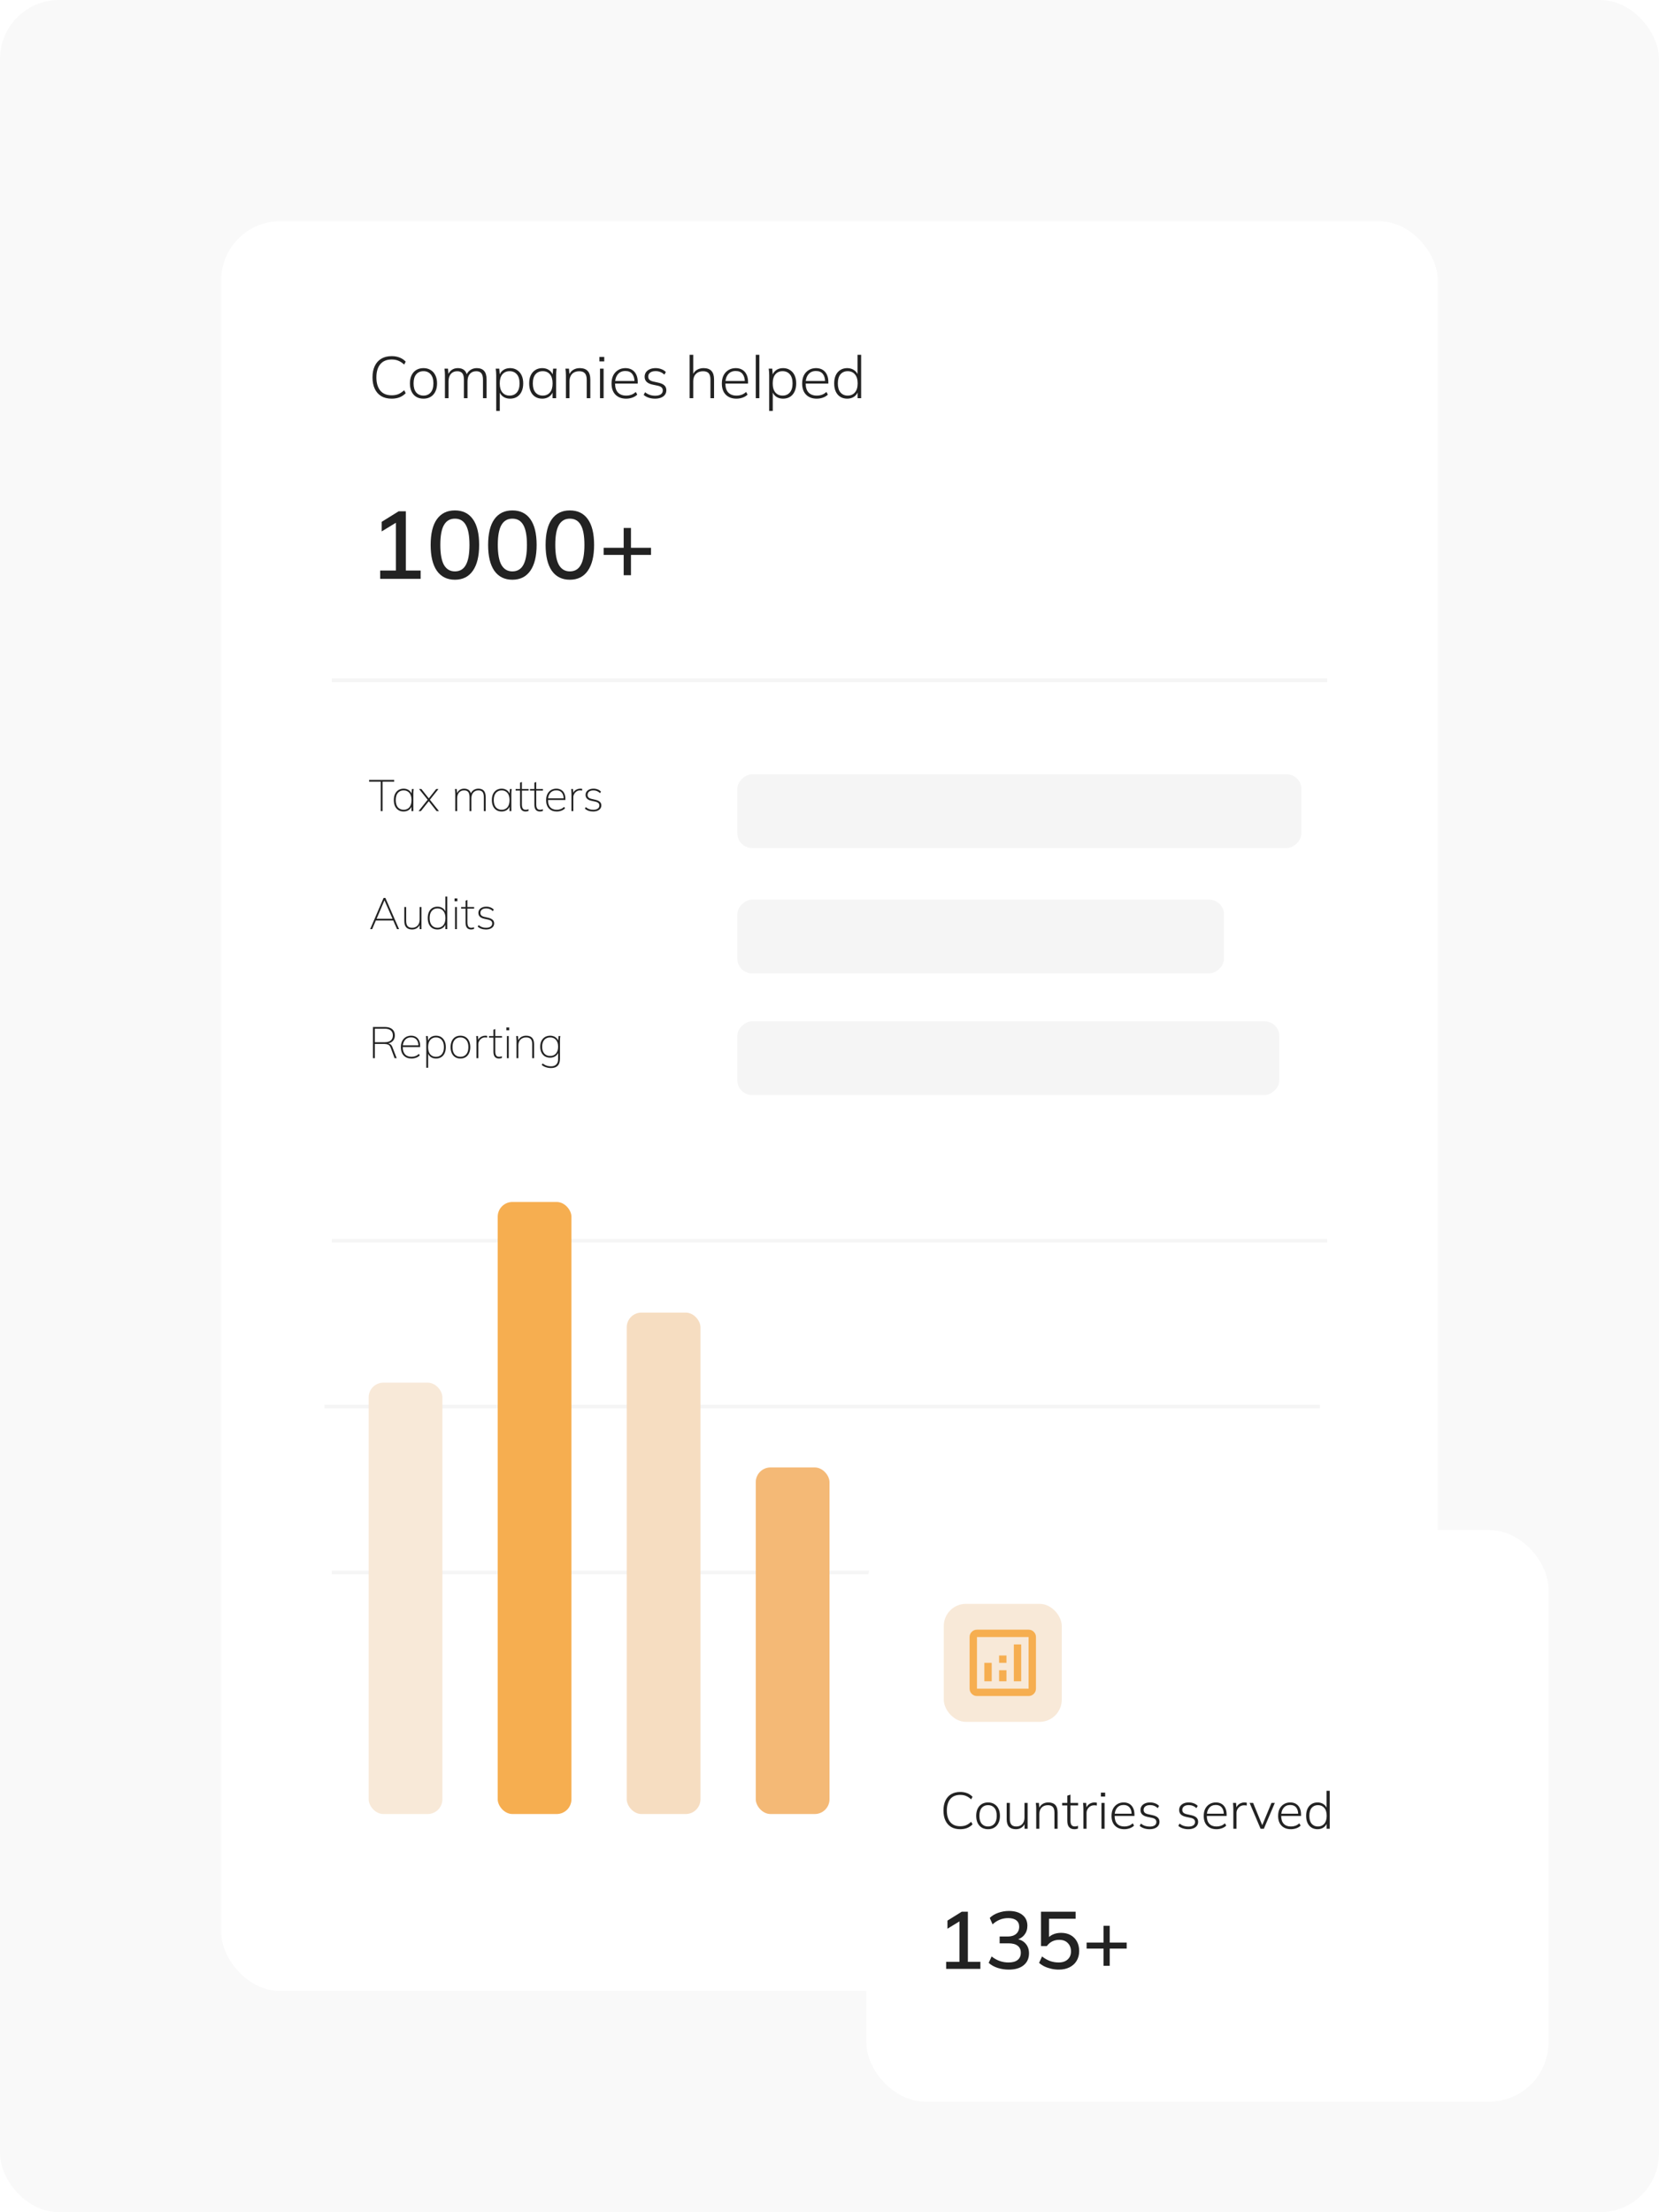 <?xml version="1.0" encoding="UTF-8"?>
<svg xmlns="http://www.w3.org/2000/svg" width="450" height="600" viewBox="0 0 450 600" fill="none">
  <rect width="450" height="600" rx="16" fill="#F9F9F9"></rect>
  <g filter="url(#filter0_d_4631_42)">
    <rect x="60" y="60" width="330" height="480" rx="16" fill="white"></rect>
  </g>
  <line x1="90" y1="184.5" x2="360" y2="184.5" stroke="#F5F5F5"></line>
  <line x1="88" y1="381.5" x2="358" y2="381.5" stroke="#F5F5F5"></line>
  <line x1="90" y1="336.5" x2="360" y2="336.5" stroke="#F5F5F5"></line>
  <line x1="90" y1="426.5" x2="360" y2="426.5" stroke="#F5F5F5"></line>
  <rect x="100" y="375" width="20" height="117" rx="4" fill="#F8E9D8"></rect>
  <rect x="135" y="326" width="20" height="166" rx="4" fill="#F6AE50"></rect>
  <rect x="170" y="356" width="20" height="136" rx="4" fill="#F6DDC1"></rect>
  <rect x="205" y="398" width="20" height="94" rx="4" fill="#F4B976"></rect>
  <rect x="353" y="210" width="20" height="153" rx="4" transform="rotate(90 353 210)" fill="#F5F5F5"></rect>
  <rect x="332" y="244" width="20" height="132" rx="4" transform="rotate(90 332 244)" fill="#F5F5F5"></rect>
  <rect x="347" y="277" width="20" height="147" rx="4" transform="rotate(90 347 277)" fill="#F5F5F5"></rect>
  <path d="M101.164 287V278.54H104.404C105.26 278.54 105.924 278.74 106.396 279.14C106.868 279.54 107.104 280.104 107.104 280.832C107.104 281.304 106.996 281.708 106.78 282.044C106.564 282.372 106.268 282.624 105.892 282.8C105.524 282.968 105.1 283.052 104.62 283.052L104.872 282.956H104.968C105.288 282.956 105.572 283.032 105.82 283.184C106.076 283.328 106.28 283.592 106.432 283.976L107.596 287H107.032L105.976 284.168C105.816 283.728 105.58 283.448 105.268 283.328C104.964 283.2 104.568 283.136 104.08 283.136H101.668V287H101.164ZM101.668 282.668H104.356C105.076 282.668 105.624 282.512 106 282.2C106.376 281.88 106.564 281.424 106.564 280.832C106.564 280.24 106.376 279.788 106 279.476C105.624 279.164 105.076 279.008 104.356 279.008H101.668V282.668ZM111.614 287.096C110.734 287.096 110.034 286.828 109.514 286.292C108.994 285.748 108.734 284.992 108.734 284.024C108.734 283.384 108.85 282.832 109.082 282.368C109.314 281.904 109.638 281.544 110.054 281.288C110.478 281.032 110.962 280.904 111.506 280.904C112.026 280.904 112.466 281.016 112.826 281.24C113.194 281.456 113.474 281.772 113.666 282.188C113.866 282.596 113.966 283.084 113.966 283.652V283.976H109.058V283.52H113.702L113.498 283.676C113.498 282.956 113.33 282.392 112.994 281.984C112.658 281.568 112.158 281.36 111.494 281.36C110.79 281.36 110.238 281.6 109.838 282.08C109.446 282.56 109.25 283.188 109.25 283.964V284.024C109.25 284.872 109.458 285.52 109.874 285.968C110.29 286.408 110.87 286.628 111.614 286.628C111.99 286.628 112.342 286.568 112.67 286.448C112.998 286.328 113.314 286.124 113.618 285.836L113.87 286.232C113.622 286.504 113.294 286.716 112.886 286.868C112.478 287.02 112.054 287.096 111.614 287.096ZM115.634 289.592V282.296C115.634 282.088 115.622 281.876 115.598 281.66C115.582 281.444 115.562 281.224 115.538 281H116.03L116.15 282.572H116.006C116.142 282.052 116.406 281.644 116.798 281.348C117.198 281.052 117.686 280.904 118.262 280.904C118.806 280.904 119.274 281.028 119.666 281.276C120.066 281.524 120.374 281.88 120.59 282.344C120.814 282.8 120.926 283.352 120.926 284C120.926 284.64 120.818 285.192 120.602 285.656C120.386 286.12 120.078 286.476 119.678 286.724C119.278 286.972 118.806 287.096 118.262 287.096C117.686 287.096 117.198 286.948 116.798 286.652C116.406 286.356 116.142 285.948 116.006 285.428H116.138V289.592H115.634ZM118.262 286.628C118.918 286.628 119.438 286.404 119.822 285.956C120.214 285.5 120.41 284.848 120.41 284C120.41 283.152 120.214 282.504 119.822 282.056C119.438 281.6 118.918 281.372 118.262 281.372C117.606 281.372 117.086 281.6 116.702 282.056C116.318 282.504 116.126 283.152 116.126 284C116.126 284.848 116.318 285.5 116.702 285.956C117.086 286.404 117.606 286.628 118.262 286.628ZM124.886 287.096C124.342 287.096 123.87 286.972 123.47 286.724C123.07 286.476 122.762 286.12 122.546 285.656C122.33 285.192 122.222 284.64 122.222 284C122.222 283.36 122.33 282.808 122.546 282.344C122.762 281.88 123.07 281.524 123.47 281.276C123.87 281.028 124.342 280.904 124.886 280.904C125.43 280.904 125.902 281.028 126.302 281.276C126.702 281.524 127.01 281.88 127.226 282.344C127.45 282.808 127.562 283.36 127.562 284C127.562 284.64 127.45 285.192 127.226 285.656C127.01 286.12 126.702 286.476 126.302 286.724C125.902 286.972 125.43 287.096 124.886 287.096ZM124.886 286.628C125.542 286.628 126.066 286.404 126.458 285.956C126.85 285.5 127.046 284.848 127.046 284C127.046 283.152 126.85 282.504 126.458 282.056C126.066 281.6 125.542 281.372 124.886 281.372C124.23 281.372 123.706 281.6 123.314 282.056C122.93 282.504 122.738 283.152 122.738 284C122.738 284.848 122.93 285.5 123.314 285.956C123.706 286.404 124.23 286.628 124.886 286.628ZM129.239 287V282.368C129.239 282.144 129.231 281.916 129.215 281.684C129.207 281.452 129.191 281.224 129.167 281H129.659L129.731 282.308L129.623 282.32C129.703 282 129.847 281.736 130.055 281.528C130.271 281.32 130.515 281.164 130.787 281.06C131.067 280.956 131.343 280.904 131.615 280.904C131.711 280.904 131.803 280.908 131.891 280.916C131.987 280.924 132.075 280.94 132.155 280.964L132.131 281.432C132.051 281.408 131.963 281.392 131.867 281.384C131.779 281.376 131.683 281.372 131.579 281.372C131.211 281.372 130.887 281.468 130.607 281.66C130.335 281.844 130.123 282.076 129.971 282.356C129.819 282.628 129.743 282.896 129.743 283.16V287H129.239ZM135.351 287.096C134.863 287.096 134.487 286.944 134.223 286.64C133.967 286.328 133.839 285.856 133.839 285.224V281.432H132.639V281H133.839V279.284L134.343 279.092V281H136.167V281.432H134.343V285.116C134.343 285.644 134.423 286.028 134.583 286.268C134.751 286.508 135.019 286.628 135.387 286.628C135.547 286.628 135.691 286.612 135.819 286.58C135.947 286.548 136.055 286.512 136.143 286.472V286.952C136.055 286.992 135.935 287.024 135.783 287.048C135.639 287.08 135.495 287.096 135.351 287.096ZM137.49 287V281H137.994V287H137.49ZM137.358 279.428V278.672H138.126V279.428H137.358ZM140.103 287V282.296C140.103 282.088 140.091 281.876 140.067 281.66C140.051 281.444 140.031 281.224 140.007 281H140.499L140.607 282.44H140.463C140.631 281.936 140.911 281.556 141.303 281.3C141.703 281.036 142.171 280.904 142.707 280.904C143.419 280.904 143.955 281.088 144.315 281.456C144.683 281.824 144.867 282.4 144.867 283.184V287H144.363V283.232C144.363 282.584 144.231 282.112 143.967 281.816C143.703 281.52 143.287 281.372 142.719 281.372C142.071 281.372 141.555 281.568 141.171 281.96C140.795 282.352 140.607 282.88 140.607 283.544V287H140.103ZM149.467 289.676C148.979 289.676 148.519 289.604 148.087 289.46C147.663 289.324 147.279 289.116 146.935 288.836L147.175 288.428C147.439 288.62 147.687 288.772 147.919 288.884C148.151 288.996 148.391 289.076 148.639 289.124C148.895 289.18 149.175 289.208 149.479 289.208C150.103 289.208 150.575 289.036 150.895 288.692C151.223 288.356 151.387 287.872 151.387 287.24V285.188H151.519C151.391 285.716 151.119 286.128 150.703 286.424C150.295 286.72 149.807 286.868 149.239 286.868C148.687 286.868 148.207 286.748 147.799 286.508C147.399 286.26 147.087 285.912 146.863 285.464C146.647 285.016 146.539 284.488 146.539 283.88C146.539 283.272 146.647 282.748 146.863 282.308C147.087 281.86 147.399 281.516 147.799 281.276C148.207 281.028 148.687 280.904 149.239 280.904C149.807 280.904 150.295 281.052 150.703 281.348C151.119 281.644 151.391 282.06 151.519 282.596L151.387 282.44L151.495 281H151.987C151.963 281.224 151.939 281.444 151.915 281.66C151.899 281.876 151.891 282.088 151.891 282.296V287.156C151.891 287.988 151.687 288.616 151.279 289.04C150.871 289.464 150.267 289.676 149.467 289.676ZM149.227 286.4C149.891 286.4 150.415 286.18 150.799 285.74C151.191 285.292 151.387 284.672 151.387 283.88C151.387 283.088 151.191 282.472 150.799 282.032C150.415 281.592 149.891 281.372 149.227 281.372C148.563 281.372 148.035 281.592 147.643 282.032C147.251 282.472 147.055 283.088 147.055 283.88C147.055 284.672 147.251 285.292 147.643 285.74C148.035 286.18 148.563 286.4 149.227 286.4Z" fill="#222222"></path>
  <path d="M100.408 252L104.044 243.54H104.536L108.244 252H107.692L106.624 249.552L106.9 249.66H101.656L101.992 249.552L100.948 252H100.408ZM104.272 244.212L102.124 249.264L101.86 249.192H106.696L106.504 249.264L104.296 244.212H104.272ZM111.792 252.096C111.096 252.096 110.568 251.908 110.208 251.532C109.848 251.156 109.668 250.58 109.668 249.804V246H110.172V249.756C110.172 250.404 110.304 250.88 110.568 251.184C110.832 251.48 111.24 251.628 111.792 251.628C112.408 251.628 112.9 251.432 113.268 251.04C113.636 250.64 113.82 250.112 113.82 249.456V246H114.324V252H113.832V250.536H113.976C113.816 251.032 113.54 251.416 113.148 251.688C112.764 251.96 112.312 252.096 111.792 252.096ZM118.663 252.096C118.127 252.096 117.659 251.972 117.259 251.724C116.867 251.476 116.563 251.12 116.347 250.656C116.131 250.192 116.023 249.64 116.023 249C116.023 248.352 116.131 247.8 116.347 247.344C116.563 246.88 116.867 246.524 117.259 246.276C117.659 246.028 118.127 245.904 118.663 245.904C119.231 245.904 119.719 246.052 120.127 246.348C120.535 246.644 120.807 247.052 120.943 247.572H120.811V243.168H121.315V252H120.811V250.428H120.943C120.807 250.948 120.535 251.356 120.127 251.652C119.719 251.948 119.231 252.096 118.663 252.096ZM118.675 251.628C119.323 251.628 119.843 251.404 120.235 250.956C120.627 250.5 120.823 249.848 120.823 249C120.823 248.152 120.627 247.504 120.235 247.056C119.843 246.6 119.323 246.372 118.675 246.372C118.019 246.372 117.499 246.6 117.115 247.056C116.731 247.504 116.539 248.152 116.539 249C116.539 249.848 116.731 250.5 117.115 250.956C117.499 251.404 118.019 251.628 118.675 251.628ZM123.427 252V246H123.931V252H123.427ZM123.295 244.428V243.672H124.063V244.428H123.295ZM127.792 252.096C127.304 252.096 126.928 251.944 126.664 251.64C126.408 251.328 126.28 250.856 126.28 250.224V246.432H125.08V246H126.28V244.284L126.784 244.092V246H128.608V246.432H126.784V250.116C126.784 250.644 126.864 251.028 127.024 251.268C127.192 251.508 127.46 251.628 127.828 251.628C127.988 251.628 128.132 251.612 128.26 251.58C128.388 251.548 128.496 251.512 128.584 251.472V251.952C128.496 251.992 128.376 252.024 128.224 252.048C128.08 252.08 127.936 252.096 127.792 252.096ZM131.803 252.096C131.355 252.096 130.931 252.028 130.531 251.892C130.139 251.748 129.819 251.552 129.571 251.304L129.823 250.908C130.111 251.156 130.423 251.34 130.759 251.46C131.095 251.572 131.451 251.628 131.827 251.628C132.371 251.628 132.787 251.524 133.075 251.316C133.363 251.108 133.507 250.824 133.507 250.464C133.507 250.184 133.415 249.96 133.231 249.792C133.047 249.616 132.743 249.484 132.319 249.396L131.275 249.168C130.763 249.048 130.383 248.856 130.135 248.592C129.887 248.328 129.763 248 129.763 247.608C129.763 247.28 129.847 246.988 130.015 246.732C130.191 246.476 130.439 246.276 130.759 246.132C131.087 245.98 131.471 245.904 131.911 245.904C132.335 245.904 132.723 245.976 133.075 246.12C133.435 246.264 133.723 246.464 133.939 246.72L133.675 247.116C133.435 246.868 133.167 246.684 132.871 246.564C132.575 246.436 132.255 246.372 131.911 246.372C131.391 246.372 130.991 246.484 130.711 246.708C130.439 246.932 130.303 247.228 130.303 247.596C130.303 247.876 130.387 248.104 130.555 248.28C130.731 248.456 131.007 248.588 131.383 248.676L132.427 248.916C132.971 249.044 133.375 249.232 133.639 249.48C133.903 249.72 134.035 250.04 134.035 250.44C134.035 250.776 133.943 251.068 133.759 251.316C133.575 251.564 133.315 251.756 132.979 251.892C132.643 252.028 132.251 252.096 131.803 252.096Z" fill="#222222"></path>
  <path d="M103.264 220V212.008H100.12V211.54H106.912V212.008H103.768V220H103.264ZM109.488 220.096C108.944 220.096 108.472 219.972 108.072 219.724C107.672 219.476 107.364 219.12 107.148 218.656C106.932 218.192 106.824 217.64 106.824 217C106.824 216.352 106.932 215.8 107.148 215.344C107.372 214.88 107.684 214.524 108.084 214.276C108.484 214.028 108.952 213.904 109.488 213.904C110.056 213.904 110.54 214.052 110.94 214.348C111.348 214.644 111.616 215.052 111.744 215.572H111.6L111.72 214H112.212C112.188 214.224 112.164 214.444 112.14 214.66C112.124 214.876 112.116 215.088 112.116 215.296V220H111.612V218.428H111.744C111.616 218.948 111.348 219.356 110.94 219.652C110.532 219.948 110.048 220.096 109.488 220.096ZM109.488 219.628C110.144 219.628 110.664 219.404 111.048 218.956C111.432 218.5 111.624 217.848 111.624 217C111.624 216.152 111.432 215.504 111.048 215.056C110.664 214.6 110.144 214.372 109.488 214.372C108.832 214.372 108.308 214.6 107.916 215.056C107.532 215.504 107.34 216.152 107.34 217C107.34 217.848 107.532 218.5 107.916 218.956C108.308 219.404 108.832 219.628 109.488 219.628ZM113.532 220L116.124 216.748V217.06L113.664 214H114.3L116.4 216.652H116.22L118.308 214H118.932L116.52 217.024V216.796L119.076 220H118.428L116.208 217.18H116.4L114.156 220H113.532ZM123.497 220V215.296C123.497 215.088 123.485 214.876 123.461 214.66C123.445 214.444 123.425 214.224 123.401 214H123.893L124.001 215.44H123.857C124.009 214.944 124.261 214.564 124.613 214.3C124.965 214.036 125.393 213.904 125.897 213.904C126.425 213.904 126.849 214.032 127.169 214.288C127.489 214.536 127.697 214.924 127.793 215.452H127.625C127.761 214.98 128.017 214.604 128.393 214.324C128.777 214.044 129.237 213.904 129.773 213.904C130.413 213.904 130.901 214.088 131.237 214.456C131.573 214.824 131.741 215.4 131.741 216.184V220H131.237V216.232C131.237 215.584 131.121 215.112 130.889 214.816C130.657 214.52 130.281 214.372 129.761 214.372C129.177 214.372 128.713 214.568 128.369 214.96C128.033 215.352 127.865 215.88 127.865 216.544V220H127.361V216.232C127.361 215.584 127.245 215.112 127.013 214.816C126.781 214.52 126.405 214.372 125.885 214.372C125.301 214.372 124.841 214.568 124.505 214.96C124.169 215.352 124.001 215.88 124.001 216.544V220H123.497ZM136.078 220.096C135.534 220.096 135.062 219.972 134.662 219.724C134.262 219.476 133.954 219.12 133.738 218.656C133.522 218.192 133.414 217.64 133.414 217C133.414 216.352 133.522 215.8 133.738 215.344C133.962 214.88 134.274 214.524 134.674 214.276C135.074 214.028 135.542 213.904 136.078 213.904C136.646 213.904 137.13 214.052 137.53 214.348C137.938 214.644 138.206 215.052 138.334 215.572H138.19L138.31 214H138.802C138.778 214.224 138.754 214.444 138.73 214.66C138.714 214.876 138.706 215.088 138.706 215.296V220H138.202V218.428H138.334C138.206 218.948 137.938 219.356 137.53 219.652C137.122 219.948 136.638 220.096 136.078 220.096ZM136.078 219.628C136.734 219.628 137.254 219.404 137.638 218.956C138.022 218.5 138.214 217.848 138.214 217C138.214 216.152 138.022 215.504 137.638 215.056C137.254 214.6 136.734 214.372 136.078 214.372C135.422 214.372 134.898 214.6 134.506 215.056C134.122 215.504 133.93 216.152 133.93 217C133.93 217.848 134.122 218.5 134.506 218.956C134.898 219.404 135.422 219.628 136.078 219.628ZM142.57 220.096C142.082 220.096 141.706 219.944 141.442 219.64C141.186 219.328 141.058 218.856 141.058 218.224V214.432H139.858V214H141.058V212.284L141.562 212.092V214H143.386V214.432H141.562V218.116C141.562 218.644 141.642 219.028 141.802 219.268C141.97 219.508 142.238 219.628 142.606 219.628C142.766 219.628 142.91 219.612 143.038 219.58C143.166 219.548 143.274 219.512 143.362 219.472V219.952C143.274 219.992 143.154 220.024 143.002 220.048C142.858 220.08 142.714 220.096 142.57 220.096ZM146.46 220.096C145.972 220.096 145.596 219.944 145.332 219.64C145.076 219.328 144.948 218.856 144.948 218.224V214.432H143.748V214H144.948V212.284L145.452 212.092V214H147.276V214.432H145.452V218.116C145.452 218.644 145.532 219.028 145.692 219.268C145.86 219.508 146.128 219.628 146.496 219.628C146.656 219.628 146.8 219.612 146.928 219.58C147.056 219.548 147.164 219.512 147.252 219.472V219.952C147.164 219.992 147.044 220.024 146.892 220.048C146.748 220.08 146.604 220.096 146.46 220.096ZM151.012 220.096C150.132 220.096 149.432 219.828 148.912 219.292C148.392 218.748 148.132 217.992 148.132 217.024C148.132 216.384 148.248 215.832 148.48 215.368C148.712 214.904 149.036 214.544 149.452 214.288C149.876 214.032 150.36 213.904 150.904 213.904C151.424 213.904 151.864 214.016 152.224 214.24C152.592 214.456 152.872 214.772 153.064 215.188C153.264 215.596 153.364 216.084 153.364 216.652V216.976H148.456V216.52H153.1L152.896 216.676C152.896 215.956 152.728 215.392 152.392 214.984C152.056 214.568 151.556 214.36 150.892 214.36C150.188 214.36 149.636 214.6 149.236 215.08C148.844 215.56 148.648 216.188 148.648 216.964V217.024C148.648 217.872 148.856 218.52 149.272 218.968C149.688 219.408 150.268 219.628 151.012 219.628C151.388 219.628 151.74 219.568 152.068 219.448C152.396 219.328 152.712 219.124 153.016 218.836L153.268 219.232C153.02 219.504 152.692 219.716 152.284 219.868C151.876 220.02 151.452 220.096 151.012 220.096ZM155.009 220V215.368C155.009 215.144 155.001 214.916 154.985 214.684C154.977 214.452 154.961 214.224 154.937 214H155.429L155.501 215.308L155.393 215.32C155.473 215 155.617 214.736 155.825 214.528C156.041 214.32 156.285 214.164 156.557 214.06C156.837 213.956 157.113 213.904 157.385 213.904C157.481 213.904 157.573 213.908 157.661 213.916C157.757 213.924 157.845 213.94 157.925 213.964L157.901 214.432C157.821 214.408 157.733 214.392 157.637 214.384C157.549 214.376 157.453 214.372 157.349 214.372C156.981 214.372 156.657 214.468 156.377 214.66C156.105 214.844 155.893 215.076 155.741 215.356C155.589 215.628 155.513 215.896 155.513 216.16V220H155.009ZM160.877 220.096C160.429 220.096 160.005 220.028 159.605 219.892C159.213 219.748 158.893 219.552 158.645 219.304L158.897 218.908C159.185 219.156 159.497 219.34 159.833 219.46C160.169 219.572 160.525 219.628 160.901 219.628C161.445 219.628 161.861 219.524 162.149 219.316C162.437 219.108 162.581 218.824 162.581 218.464C162.581 218.184 162.489 217.96 162.305 217.792C162.121 217.616 161.817 217.484 161.393 217.396L160.349 217.168C159.837 217.048 159.457 216.856 159.209 216.592C158.961 216.328 158.837 216 158.837 215.608C158.837 215.28 158.921 214.988 159.089 214.732C159.265 214.476 159.513 214.276 159.833 214.132C160.161 213.98 160.545 213.904 160.985 213.904C161.409 213.904 161.797 213.976 162.149 214.12C162.509 214.264 162.797 214.464 163.013 214.72L162.749 215.116C162.509 214.868 162.241 214.684 161.945 214.564C161.649 214.436 161.329 214.372 160.985 214.372C160.465 214.372 160.065 214.484 159.785 214.708C159.513 214.932 159.377 215.228 159.377 215.596C159.377 215.876 159.461 216.104 159.629 216.28C159.805 216.456 160.081 216.588 160.457 216.676L161.501 216.916C162.045 217.044 162.449 217.232 162.713 217.48C162.977 217.72 163.109 218.04 163.109 218.44C163.109 218.776 163.017 219.068 162.833 219.316C162.649 219.564 162.389 219.756 162.053 219.892C161.717 220.028 161.325 220.096 160.877 220.096Z" fill="#222222"></path>
  <path d="M103.12 157V154.738H107.384V140.958H108.736L103.536 144.13V141.53L108.138 138.67H110.088V154.738H114.092V157H103.12ZM123.39 157.234C121.275 157.234 119.646 156.428 118.502 154.816C117.375 153.187 116.812 150.855 116.812 147.822C116.812 144.737 117.375 142.405 118.502 140.828C119.646 139.233 121.275 138.436 123.39 138.436C125.522 138.436 127.151 139.233 128.278 140.828C129.405 142.405 129.968 144.728 129.968 147.796C129.968 150.847 129.396 153.187 128.252 154.816C127.125 156.428 125.505 157.234 123.39 157.234ZM123.39 154.972C124.725 154.972 125.713 154.391 126.354 153.23C127.013 152.069 127.342 150.257 127.342 147.796C127.342 145.317 127.013 143.515 126.354 142.388C125.713 141.244 124.725 140.672 123.39 140.672C122.073 140.672 121.085 141.244 120.426 142.388C119.767 143.515 119.438 145.309 119.438 147.77C119.438 150.249 119.767 152.069 120.426 153.23C121.102 154.391 122.09 154.972 123.39 154.972ZM138.98 157.234C136.865 157.234 135.236 156.428 134.092 154.816C132.965 153.187 132.402 150.855 132.402 147.822C132.402 144.737 132.965 142.405 134.092 140.828C135.236 139.233 136.865 138.436 138.98 138.436C141.112 138.436 142.741 139.233 143.868 140.828C144.994 142.405 145.558 144.728 145.558 147.796C145.558 150.847 144.986 153.187 143.842 154.816C142.715 156.428 141.094 157.234 138.98 157.234ZM138.98 154.972C140.314 154.972 141.302 154.391 141.944 153.23C142.602 152.069 142.932 150.257 142.932 147.796C142.932 145.317 142.602 143.515 141.944 142.388C141.302 141.244 140.314 140.672 138.98 140.672C137.662 140.672 136.674 141.244 136.016 142.388C135.357 143.515 135.028 145.309 135.028 147.77C135.028 150.249 135.357 152.069 136.016 153.23C136.692 154.391 137.68 154.972 138.98 154.972ZM154.57 157.234C152.455 157.234 150.826 156.428 149.682 154.816C148.555 153.187 147.992 150.855 147.992 147.822C147.992 144.737 148.555 142.405 149.682 140.828C150.826 139.233 152.455 138.436 154.57 138.436C156.702 138.436 158.331 139.233 159.458 140.828C160.584 142.405 161.148 144.728 161.148 147.796C161.148 150.847 160.576 153.187 159.432 154.816C158.305 156.428 156.684 157.234 154.57 157.234ZM154.57 154.972C155.904 154.972 156.892 154.391 157.534 153.23C158.192 152.069 158.522 150.257 158.522 147.796C158.522 145.317 158.192 143.515 157.534 142.388C156.892 141.244 155.904 140.672 154.57 140.672C153.252 140.672 152.264 141.244 151.606 142.388C150.947 143.515 150.618 145.309 150.618 147.77C150.618 150.249 150.947 152.069 151.606 153.23C152.282 154.391 153.27 154.972 154.57 154.972ZM169.171 156.012V150.5H163.737V148.576H169.171V143.194H171.147V148.576H176.581V150.5H171.147V156.012H169.171Z" fill="#222222"></path>
  <path d="M106.24 108.128C105.131 108.128 104.187 107.899 103.408 107.44C102.64 106.971 102.053 106.304 101.648 105.44C101.243 104.576 101.04 103.547 101.04 102.352C101.04 101.157 101.243 100.133 101.648 99.28C102.053 98.416 102.64 97.755 103.408 97.296C104.187 96.827 105.131 96.592 106.24 96.592C107.051 96.592 107.771 96.72 108.4 96.976C109.029 97.221 109.579 97.589 110.048 98.08L109.632 98.88C109.109 98.4 108.587 98.053 108.064 97.84C107.541 97.616 106.933 97.504 106.24 97.504C104.885 97.504 103.856 97.931 103.152 98.784C102.448 99.627 102.096 100.816 102.096 102.352C102.096 103.888 102.448 105.083 103.152 105.936C103.856 106.789 104.885 107.216 106.24 107.216C106.933 107.216 107.541 107.109 108.064 106.896C108.587 106.672 109.109 106.32 109.632 105.84L110.048 106.64C109.579 107.131 109.024 107.504 108.384 107.76C107.755 108.005 107.04 108.128 106.24 108.128ZM114.871 108.128C114.114 108.128 113.458 107.963 112.903 107.632C112.359 107.301 111.938 106.827 111.639 106.208C111.34 105.589 111.191 104.848 111.191 103.984C111.191 103.131 111.34 102.395 111.639 101.776C111.938 101.157 112.359 100.683 112.903 100.352C113.458 100.011 114.114 99.84 114.871 99.84C115.618 99.84 116.263 100.011 116.807 100.352C117.362 100.683 117.788 101.157 118.087 101.776C118.396 102.395 118.551 103.131 118.551 103.984C118.551 104.848 118.396 105.589 118.087 106.208C117.788 106.827 117.362 107.301 116.807 107.632C116.263 107.963 115.618 108.128 114.871 108.128ZM114.871 107.296C115.682 107.296 116.332 107.013 116.823 106.448C117.314 105.883 117.559 105.061 117.559 103.984C117.559 102.907 117.314 102.085 116.823 101.52C116.332 100.955 115.682 100.672 114.871 100.672C114.05 100.672 113.394 100.955 112.903 101.52C112.423 102.085 112.183 102.907 112.183 103.984C112.183 105.061 112.423 105.883 112.903 106.448C113.394 107.013 114.05 107.296 114.871 107.296ZM120.687 108V101.776C120.687 101.488 120.677 101.195 120.655 100.896C120.634 100.597 120.602 100.293 120.559 99.984H121.519L121.663 101.824H121.471C121.674 101.195 122.01 100.709 122.479 100.368C122.949 100.016 123.519 99.84 124.191 99.84C124.874 99.84 125.429 100.005 125.855 100.336C126.282 100.667 126.565 101.179 126.703 101.872H126.463C126.655 101.253 127.007 100.763 127.519 100.4C128.031 100.027 128.634 99.84 129.327 99.84C130.202 99.84 130.863 100.091 131.311 100.592C131.759 101.093 131.983 101.877 131.983 102.944V108H131.007V103.008C131.007 102.197 130.863 101.611 130.575 101.248C130.287 100.875 129.818 100.688 129.167 100.688C128.442 100.688 127.866 100.933 127.439 101.424C127.023 101.915 126.815 102.576 126.815 103.408V108H125.839V103.008C125.839 102.197 125.695 101.611 125.407 101.248C125.119 100.875 124.655 100.688 124.015 100.688C123.29 100.688 122.714 100.933 122.287 101.424C121.871 101.915 121.663 102.576 121.663 103.408V108H120.687ZM134.594 111.456V101.776C134.594 101.488 134.583 101.195 134.562 100.896C134.54 100.597 134.508 100.293 134.466 99.984H135.426L135.586 101.984H135.394C135.575 101.323 135.927 100.8 136.45 100.416C136.972 100.032 137.607 99.84 138.354 99.84C139.079 99.84 139.703 100.011 140.226 100.352C140.759 100.683 141.175 101.157 141.474 101.776C141.772 102.384 141.922 103.12 141.922 103.984C141.922 104.848 141.772 105.589 141.474 106.208C141.186 106.827 140.775 107.301 140.242 107.632C139.708 107.963 139.079 108.128 138.354 108.128C137.618 108.128 136.983 107.941 136.45 107.568C135.927 107.184 135.575 106.661 135.394 106H135.57V111.456H134.594ZM138.226 107.296C139.047 107.296 139.703 107.013 140.194 106.448C140.684 105.883 140.93 105.061 140.93 103.984C140.93 102.907 140.684 102.085 140.194 101.52C139.703 100.955 139.047 100.672 138.226 100.672C137.415 100.672 136.764 100.955 136.274 101.52C135.794 102.085 135.554 102.907 135.554 103.984C135.554 105.061 135.794 105.883 136.274 106.448C136.764 107.013 137.415 107.296 138.226 107.296ZM147.087 108.128C146.361 108.128 145.732 107.963 145.199 107.632C144.665 107.301 144.255 106.827 143.967 106.208C143.679 105.589 143.535 104.848 143.535 103.984C143.535 103.12 143.679 102.384 143.967 101.776C144.265 101.157 144.681 100.683 145.215 100.352C145.748 100.011 146.372 99.84 147.087 99.84C147.823 99.84 148.457 100.032 148.991 100.416C149.535 100.8 149.892 101.323 150.063 101.984H149.871L150.031 99.984H150.975C150.943 100.293 150.911 100.597 150.879 100.896C150.857 101.195 150.847 101.488 150.847 101.776V108H149.871V106H150.047C149.876 106.661 149.519 107.184 148.975 107.568C148.441 107.941 147.812 108.128 147.087 108.128ZM147.215 107.296C148.036 107.296 148.687 107.013 149.167 106.448C149.647 105.883 149.887 105.061 149.887 103.984C149.887 102.907 149.647 102.085 149.167 101.52C148.687 100.955 148.036 100.672 147.215 100.672C146.393 100.672 145.737 100.955 145.247 101.52C144.767 102.085 144.527 102.907 144.527 103.984C144.527 105.061 144.767 105.883 145.247 106.448C145.737 107.013 146.393 107.296 147.215 107.296ZM153.5 108V101.776C153.5 101.488 153.489 101.195 153.468 100.896C153.447 100.597 153.415 100.293 153.372 99.984H154.332L154.476 101.824H154.284C154.519 101.184 154.897 100.693 155.42 100.352C155.943 100.011 156.551 99.84 157.244 99.84C158.193 99.84 158.908 100.091 159.388 100.592C159.879 101.093 160.124 101.877 160.124 102.944V108H159.148V103.024C159.148 102.203 158.983 101.611 158.652 101.248C158.321 100.875 157.809 100.688 157.116 100.688C156.305 100.688 155.66 100.933 155.18 101.424C154.711 101.915 154.476 102.576 154.476 103.408V108H153.5ZM162.75 108V99.984H163.726V108H162.75ZM162.59 98.016V96.8H163.902V98.016H162.59ZM169.831 108.128C168.615 108.128 167.649 107.765 166.935 107.04C166.231 106.315 165.879 105.307 165.879 104.016C165.879 103.163 166.033 102.427 166.343 101.808C166.663 101.189 167.105 100.709 167.671 100.368C168.236 100.016 168.892 99.84 169.639 99.84C170.353 99.84 170.956 99.995 171.447 100.304C171.937 100.603 172.316 101.035 172.583 101.6C172.849 102.155 172.983 102.816 172.983 103.584V104.032H166.583V103.328H172.375L172.103 103.536C172.103 102.629 171.895 101.92 171.479 101.408C171.063 100.885 170.444 100.624 169.623 100.624C168.748 100.624 168.065 100.928 167.575 101.536C167.084 102.133 166.839 102.928 166.839 103.92V104.032C166.839 105.099 167.1 105.909 167.623 106.464C168.156 107.019 168.897 107.296 169.847 107.296C170.337 107.296 170.796 107.221 171.223 107.072C171.649 106.923 172.06 106.667 172.455 106.304L172.855 107.024C172.513 107.376 172.071 107.648 171.527 107.84C170.983 108.032 170.417 108.128 169.831 108.128ZM177.67 108.128C177.051 108.128 176.47 108.037 175.926 107.856C175.393 107.675 174.95 107.424 174.598 107.104L174.982 106.384C175.377 106.704 175.803 106.944 176.262 107.104C176.721 107.253 177.201 107.328 177.702 107.328C178.385 107.328 178.902 107.2 179.254 106.944C179.606 106.688 179.782 106.341 179.782 105.904C179.782 105.563 179.67 105.285 179.446 105.072C179.222 104.859 178.849 104.699 178.326 104.592L176.886 104.288C176.203 104.128 175.691 103.872 175.35 103.52C175.019 103.168 174.854 102.725 174.854 102.192C174.854 101.733 174.971 101.328 175.206 100.976C175.451 100.624 175.798 100.347 176.246 100.144C176.694 99.941 177.222 99.84 177.83 99.84C178.406 99.84 178.934 99.936 179.414 100.128C179.905 100.309 180.305 100.571 180.614 100.912L180.198 101.616C179.878 101.296 179.515 101.056 179.11 100.896C178.715 100.736 178.294 100.656 177.846 100.656C177.185 100.656 176.683 100.795 176.342 101.072C176.001 101.339 175.83 101.696 175.83 102.144C175.83 102.485 175.937 102.768 176.15 102.992C176.363 103.205 176.699 103.365 177.158 103.472L178.598 103.792C179.323 103.952 179.862 104.197 180.214 104.528C180.566 104.859 180.742 105.296 180.742 105.84C180.742 106.309 180.614 106.72 180.358 107.072C180.102 107.413 179.745 107.675 179.286 107.856C178.827 108.037 178.289 108.128 177.67 108.128ZM187.062 108V96.224H188.038V101.84H187.846C188.07 101.189 188.449 100.693 188.982 100.352C189.516 100.011 190.134 99.84 190.838 99.84C191.809 99.84 192.524 100.096 192.982 100.608C193.452 101.12 193.686 101.888 193.686 102.912V108H192.71V102.992C192.71 102.181 192.55 101.595 192.23 101.232C191.91 100.869 191.398 100.688 190.694 100.688C189.894 100.688 189.249 100.933 188.758 101.424C188.278 101.915 188.038 102.565 188.038 103.376V108H187.062ZM199.752 108.128C198.536 108.128 197.571 107.765 196.856 107.04C196.152 106.315 195.8 105.307 195.8 104.016C195.8 103.163 195.955 102.427 196.264 101.808C196.584 101.189 197.027 100.709 197.592 100.368C198.158 100.016 198.814 99.84 199.56 99.84C200.275 99.84 200.878 99.995 201.368 100.304C201.859 100.603 202.238 101.035 202.504 101.6C202.771 102.155 202.904 102.816 202.904 103.584V104.032H196.504V103.328H202.296L202.024 103.536C202.024 102.629 201.816 101.92 201.4 101.408C200.984 100.885 200.366 100.624 199.544 100.624C198.67 100.624 197.987 100.928 197.496 101.536C197.006 102.133 196.76 102.928 196.76 103.92V104.032C196.76 105.099 197.022 105.909 197.544 106.464C198.078 107.019 198.819 107.296 199.768 107.296C200.259 107.296 200.718 107.221 201.144 107.072C201.571 106.923 201.982 106.667 202.376 106.304L202.776 107.024C202.435 107.376 201.992 107.648 201.448 107.84C200.904 108.032 200.339 108.128 199.752 108.128ZM205 108V96.224H205.976V108H205ZM208.641 111.456V101.776C208.641 101.488 208.63 101.195 208.609 100.896C208.587 100.597 208.555 100.293 208.513 99.984H209.473L209.633 101.984H209.441C209.622 101.323 209.974 100.8 210.497 100.416C211.019 100.032 211.654 99.84 212.401 99.84C213.126 99.84 213.75 100.011 214.273 100.352C214.806 100.683 215.222 101.157 215.521 101.776C215.819 102.384 215.969 103.12 215.969 103.984C215.969 104.848 215.819 105.589 215.521 106.208C215.233 106.827 214.822 107.301 214.289 107.632C213.755 107.963 213.126 108.128 212.401 108.128C211.665 108.128 211.03 107.941 210.497 107.568C209.974 107.184 209.622 106.661 209.441 106H209.617V111.456H208.641ZM212.273 107.296C213.094 107.296 213.75 107.013 214.241 106.448C214.731 105.883 214.977 105.061 214.977 103.984C214.977 102.907 214.731 102.085 214.241 101.52C213.75 100.955 213.094 100.672 212.273 100.672C211.462 100.672 210.811 100.955 210.321 101.52C209.841 102.085 209.601 102.907 209.601 103.984C209.601 105.061 209.841 105.883 210.321 106.448C210.811 107.013 211.462 107.296 212.273 107.296ZM221.534 108.128C220.318 108.128 219.352 107.765 218.638 107.04C217.934 106.315 217.582 105.307 217.582 104.016C217.582 103.163 217.736 102.427 218.046 101.808C218.366 101.189 218.808 100.709 219.374 100.368C219.939 100.016 220.595 99.84 221.342 99.84C222.056 99.84 222.659 99.995 223.15 100.304C223.64 100.603 224.019 101.035 224.286 101.6C224.552 102.155 224.686 102.816 224.686 103.584V104.032H218.286V103.328H224.078L223.806 103.536C223.806 102.629 223.598 101.92 223.182 101.408C222.766 100.885 222.147 100.624 221.326 100.624C220.451 100.624 219.768 100.928 219.278 101.536C218.787 102.133 218.542 102.928 218.542 103.92V104.032C218.542 105.099 218.803 105.909 219.326 106.464C219.859 107.019 220.6 107.296 221.55 107.296C222.04 107.296 222.499 107.221 222.926 107.072C223.352 106.923 223.763 106.667 224.158 106.304L224.558 107.024C224.216 107.376 223.774 107.648 223.23 107.84C222.686 108.032 222.12 108.128 221.534 108.128ZM229.805 108.128C229.09 108.128 228.466 107.963 227.933 107.632C227.4 107.301 226.989 106.827 226.701 106.208C226.413 105.589 226.269 104.848 226.269 103.984C226.269 103.12 226.413 102.384 226.701 101.776C226.989 101.157 227.4 100.683 227.933 100.352C228.466 100.011 229.09 99.84 229.805 99.84C230.541 99.84 231.176 100.032 231.709 100.416C232.253 100.789 232.616 101.307 232.797 101.968H232.605V96.224H233.581V108H232.621V105.984H232.797C232.616 106.656 232.253 107.184 231.709 107.568C231.176 107.941 230.541 108.128 229.805 108.128ZM229.933 107.296C230.744 107.296 231.394 107.013 231.885 106.448C232.386 105.883 232.637 105.061 232.637 103.984C232.637 102.907 232.386 102.085 231.885 101.52C231.394 100.955 230.744 100.672 229.933 100.672C229.122 100.672 228.472 100.955 227.981 101.52C227.501 102.085 227.261 102.907 227.261 103.984C227.261 105.061 227.501 105.883 227.981 106.448C228.472 107.013 229.122 107.296 229.933 107.296Z" fill="#222222"></path>
  <g filter="url(#filter1_d_4631_42)">
    <rect x="235" y="415" width="185" height="155" rx="16" fill="white"></rect>
  </g>
  <path d="M256.64 534V532.086H260.248V520.426H261.392L256.992 523.11V520.91L260.886 518.49H262.536V532.086H265.924V534H256.64ZM273.637 534.198C272.581 534.198 271.569 534.044 270.601 533.736C269.633 533.413 268.827 532.959 268.181 532.372L268.973 530.634C269.692 531.191 270.425 531.602 271.173 531.866C271.921 532.13 272.721 532.262 273.571 532.262C274.657 532.262 275.478 532.035 276.035 531.58C276.607 531.125 276.893 530.473 276.893 529.622C276.893 528.786 276.607 528.155 276.035 527.73C275.478 527.29 274.649 527.07 273.549 527.07H271.151V525.222H273.373C274.312 525.222 275.06 524.987 275.617 524.518C276.175 524.034 276.453 523.381 276.453 522.56C276.453 521.812 276.197 521.24 275.683 520.844C275.17 520.433 274.437 520.228 273.483 520.228C271.87 520.228 270.455 520.793 269.237 521.922L268.467 520.184C269.069 519.583 269.831 519.121 270.755 518.798C271.679 518.461 272.647 518.292 273.659 518.292C275.214 518.292 276.439 518.651 277.333 519.37C278.228 520.074 278.675 521.057 278.675 522.318C278.675 523.271 278.404 524.085 277.861 524.76C277.333 525.435 276.607 525.882 275.683 526.102V525.86C276.783 526.036 277.627 526.476 278.213 527.18C278.815 527.869 279.115 528.735 279.115 529.776C279.115 531.155 278.624 532.24 277.641 533.032C276.673 533.809 275.339 534.198 273.637 534.198ZM287.203 534.198C286.528 534.198 285.861 534.125 285.201 533.978C284.541 533.831 283.925 533.626 283.353 533.362C282.781 533.083 282.282 532.753 281.857 532.372L282.649 530.634C283.353 531.177 284.071 531.587 284.805 531.866C285.553 532.13 286.337 532.262 287.159 532.262C288.2 532.262 289.014 531.991 289.601 531.448C290.202 530.905 290.503 530.179 290.503 529.27C290.503 528.331 290.217 527.576 289.645 527.004C289.087 526.417 288.31 526.124 287.313 526.124C286.623 526.124 285.993 526.263 285.421 526.542C284.863 526.821 284.372 527.246 283.947 527.818H282.363V518.49H291.757V520.404H284.541V525.992H283.969C284.365 525.435 284.893 525.002 285.553 524.694C286.227 524.386 286.983 524.232 287.819 524.232C288.816 524.232 289.681 524.437 290.415 524.848C291.148 525.259 291.713 525.831 292.109 526.564C292.519 527.297 292.725 528.163 292.725 529.16C292.725 530.157 292.497 531.037 292.043 531.8C291.603 532.548 290.965 533.135 290.129 533.56C289.307 533.985 288.332 534.198 287.203 534.198ZM299.338 533.164V528.5H294.74V526.872H299.338V522.318H301.01V526.872H305.608V528.5H301.01V533.164H299.338Z" fill="#222222"></path>
  <path d="M260.46 496.112C259.489 496.112 258.663 495.911 257.982 495.51C257.31 495.099 256.797 494.516 256.442 493.76C256.087 493.004 255.91 492.103 255.91 491.058C255.91 490.013 256.087 489.117 256.442 488.37C256.797 487.614 257.31 487.035 257.982 486.634C258.663 486.223 259.489 486.018 260.46 486.018C261.169 486.018 261.799 486.13 262.35 486.354C262.901 486.569 263.381 486.891 263.792 487.32L263.428 488.02C262.971 487.6 262.513 487.297 262.056 487.11C261.599 486.914 261.067 486.816 260.46 486.816C259.275 486.816 258.374 487.189 257.758 487.936C257.142 488.673 256.834 489.714 256.834 491.058C256.834 492.402 257.142 493.447 257.758 494.194C258.374 494.941 259.275 495.314 260.46 495.314C261.067 495.314 261.599 495.221 262.056 495.034C262.513 494.838 262.971 494.53 263.428 494.11L263.792 494.81C263.381 495.239 262.896 495.566 262.336 495.79C261.785 496.005 261.16 496.112 260.46 496.112ZM268.012 496.112C267.349 496.112 266.775 495.967 266.29 495.678C265.814 495.389 265.445 494.973 265.184 494.432C264.923 493.891 264.792 493.242 264.792 492.486C264.792 491.739 264.923 491.095 265.184 490.554C265.445 490.013 265.814 489.597 266.29 489.308C266.775 489.009 267.349 488.86 268.012 488.86C268.665 488.86 269.23 489.009 269.706 489.308C270.191 489.597 270.565 490.013 270.826 490.554C271.097 491.095 271.232 491.739 271.232 492.486C271.232 493.242 271.097 493.891 270.826 494.432C270.565 494.973 270.191 495.389 269.706 495.678C269.23 495.967 268.665 496.112 268.012 496.112ZM268.012 495.384C268.721 495.384 269.291 495.137 269.72 494.642C270.149 494.147 270.364 493.429 270.364 492.486C270.364 491.543 270.149 490.825 269.72 490.33C269.291 489.835 268.721 489.588 268.012 489.588C267.293 489.588 266.719 489.835 266.29 490.33C265.87 490.825 265.66 491.543 265.66 492.486C265.66 493.429 265.87 494.147 266.29 494.642C266.719 495.137 267.293 495.384 268.012 495.384ZM275.565 496.112C274.744 496.112 274.119 495.893 273.689 495.454C273.269 495.006 273.059 494.32 273.059 493.396V488.986H273.913V493.34C273.913 494.049 274.058 494.567 274.347 494.894C274.637 495.221 275.08 495.384 275.677 495.384C276.34 495.384 276.872 495.169 277.273 494.74C277.684 494.301 277.889 493.723 277.889 493.004V488.986H278.743V496H277.903V494.348H278.085C277.889 494.917 277.567 495.356 277.119 495.664C276.681 495.963 276.163 496.112 275.565 496.112ZM281.072 496V490.554C281.072 490.302 281.063 490.045 281.044 489.784C281.025 489.523 280.997 489.257 280.96 488.986H281.8L281.926 490.596H281.758C281.963 490.036 282.295 489.607 282.752 489.308C283.209 489.009 283.741 488.86 284.348 488.86C285.179 488.86 285.804 489.079 286.224 489.518C286.653 489.957 286.868 490.643 286.868 491.576V496H286.014V491.646C286.014 490.927 285.869 490.409 285.58 490.092C285.291 489.765 284.843 489.602 284.236 489.602C283.527 489.602 282.962 489.817 282.542 490.246C282.131 490.675 281.926 491.254 281.926 491.982V496H281.072ZM291.434 496.112C290.809 496.112 290.328 495.925 289.992 495.552C289.665 495.179 289.502 494.605 289.502 493.83V489.672H288.102V488.986H289.502V487.026L290.356 486.746V488.986H292.428V489.672H290.356V493.704C290.356 494.292 290.449 494.717 290.636 494.978C290.823 495.239 291.121 495.37 291.532 495.37C291.719 495.37 291.882 495.351 292.022 495.314C292.171 495.277 292.297 495.235 292.4 495.188V495.944C292.288 495.991 292.143 496.028 291.966 496.056C291.789 496.093 291.611 496.112 291.434 496.112ZM293.869 496V490.624C293.869 490.353 293.859 490.083 293.841 489.812C293.831 489.532 293.808 489.257 293.771 488.986H294.611L294.723 490.596L294.555 490.61C294.648 490.218 294.816 489.896 295.059 489.644C295.301 489.383 295.581 489.187 295.899 489.056C296.216 488.925 296.543 488.86 296.879 488.86C297 488.86 297.112 488.869 297.215 488.888C297.327 488.897 297.429 488.916 297.523 488.944L297.495 489.714C297.383 489.677 297.271 489.653 297.159 489.644C297.047 489.635 296.925 489.63 296.795 489.63C296.375 489.63 296.006 489.733 295.689 489.938C295.381 490.143 295.143 490.405 294.975 490.722C294.807 491.039 294.723 491.361 294.723 491.688V496H293.869ZM298.764 496V488.986H299.618V496H298.764ZM298.624 487.264V486.2H299.772V487.264H298.624ZM304.959 496.112C303.895 496.112 303.05 495.795 302.425 495.16C301.809 494.525 301.501 493.643 301.501 492.514C301.501 491.767 301.636 491.123 301.907 490.582C302.187 490.041 302.574 489.621 303.069 489.322C303.564 489.014 304.138 488.86 304.791 488.86C305.416 488.86 305.944 488.995 306.373 489.266C306.802 489.527 307.134 489.905 307.367 490.4C307.6 490.885 307.717 491.464 307.717 492.136V492.528H302.117V491.912H307.185L306.947 492.094C306.947 491.301 306.765 490.68 306.401 490.232C306.037 489.775 305.496 489.546 304.777 489.546C304.012 489.546 303.414 489.812 302.985 490.344C302.556 490.867 302.341 491.562 302.341 492.43V492.528C302.341 493.461 302.57 494.171 303.027 494.656C303.494 495.141 304.142 495.384 304.973 495.384C305.402 495.384 305.804 495.319 306.177 495.188C306.55 495.057 306.91 494.833 307.255 494.516L307.605 495.146C307.306 495.454 306.919 495.692 306.443 495.86C305.967 496.028 305.472 496.112 304.959 496.112ZM311.819 496.112C311.277 496.112 310.769 496.033 310.293 495.874C309.826 495.715 309.439 495.496 309.131 495.216L309.467 494.586C309.812 494.866 310.185 495.076 310.587 495.216C310.988 495.347 311.408 495.412 311.847 495.412C312.444 495.412 312.897 495.3 313.205 495.076C313.513 494.852 313.667 494.549 313.667 494.166C313.667 493.867 313.569 493.625 313.373 493.438C313.177 493.251 312.85 493.111 312.393 493.018L311.133 492.752C310.535 492.612 310.087 492.388 309.789 492.08C309.499 491.772 309.355 491.385 309.355 490.918C309.355 490.517 309.457 490.162 309.663 489.854C309.877 489.546 310.181 489.303 310.573 489.126C310.965 488.949 311.427 488.86 311.959 488.86C312.463 488.86 312.925 488.944 313.345 489.112C313.774 489.271 314.124 489.499 314.395 489.798L314.031 490.414C313.751 490.134 313.433 489.924 313.079 489.784C312.733 489.644 312.365 489.574 311.973 489.574C311.394 489.574 310.955 489.695 310.657 489.938C310.358 490.171 310.209 490.484 310.209 490.876C310.209 491.175 310.302 491.422 310.489 491.618C310.675 491.805 310.969 491.945 311.371 492.038L312.631 492.318C313.265 492.458 313.737 492.673 314.045 492.962C314.353 493.251 314.507 493.634 314.507 494.11C314.507 494.521 314.395 494.88 314.171 495.188C313.947 495.487 313.634 495.715 313.233 495.874C312.831 496.033 312.36 496.112 311.819 496.112ZM322.305 496.112C321.764 496.112 321.255 496.033 320.779 495.874C320.312 495.715 319.925 495.496 319.617 495.216L319.953 494.586C320.298 494.866 320.672 495.076 321.073 495.216C321.474 495.347 321.894 495.412 322.333 495.412C322.93 495.412 323.383 495.3 323.691 495.076C323.999 494.852 324.153 494.549 324.153 494.166C324.153 493.867 324.055 493.625 323.859 493.438C323.663 493.251 323.336 493.111 322.879 493.018L321.619 492.752C321.022 492.612 320.574 492.388 320.275 492.08C319.986 491.772 319.841 491.385 319.841 490.918C319.841 490.517 319.944 490.162 320.149 489.854C320.364 489.546 320.667 489.303 321.059 489.126C321.451 488.949 321.913 488.86 322.445 488.86C322.949 488.86 323.411 488.944 323.831 489.112C324.26 489.271 324.61 489.499 324.881 489.798L324.517 490.414C324.237 490.134 323.92 489.924 323.565 489.784C323.22 489.644 322.851 489.574 322.459 489.574C321.88 489.574 321.442 489.695 321.143 489.938C320.844 490.171 320.695 490.484 320.695 490.876C320.695 491.175 320.788 491.422 320.975 491.618C321.162 491.805 321.456 491.945 321.857 492.038L323.117 492.318C323.752 492.458 324.223 492.673 324.531 492.962C324.839 493.251 324.993 493.634 324.993 494.11C324.993 494.521 324.881 494.88 324.657 495.188C324.433 495.487 324.12 495.715 323.719 495.874C323.318 496.033 322.846 496.112 322.305 496.112ZM329.965 496.112C328.901 496.112 328.056 495.795 327.431 495.16C326.815 494.525 326.507 493.643 326.507 492.514C326.507 491.767 326.642 491.123 326.913 490.582C327.193 490.041 327.58 489.621 328.075 489.322C328.57 489.014 329.144 488.86 329.797 488.86C330.422 488.86 330.95 488.995 331.379 489.266C331.808 489.527 332.14 489.905 332.373 490.4C332.606 490.885 332.723 491.464 332.723 492.136V492.528H327.123V491.912H332.191L331.953 492.094C331.953 491.301 331.771 490.68 331.407 490.232C331.043 489.775 330.502 489.546 329.783 489.546C329.018 489.546 328.42 489.812 327.991 490.344C327.562 490.867 327.347 491.562 327.347 492.43V492.528C327.347 493.461 327.576 494.171 328.033 494.656C328.5 495.141 329.148 495.384 329.979 495.384C330.408 495.384 330.81 495.319 331.183 495.188C331.556 495.057 331.916 494.833 332.261 494.516L332.611 495.146C332.312 495.454 331.925 495.692 331.449 495.86C330.973 496.028 330.478 496.112 329.965 496.112ZM334.543 496V490.624C334.543 490.353 334.533 490.083 334.515 489.812C334.505 489.532 334.482 489.257 334.445 488.986H335.285L335.397 490.596L335.229 490.61C335.322 490.218 335.49 489.896 335.733 489.644C335.975 489.383 336.255 489.187 336.573 489.056C336.89 488.925 337.217 488.86 337.553 488.86C337.674 488.86 337.786 488.869 337.889 488.888C338.001 488.897 338.103 488.916 338.197 488.944L338.169 489.714C338.057 489.677 337.945 489.653 337.833 489.644C337.721 489.635 337.599 489.63 337.469 489.63C337.049 489.63 336.68 489.733 336.363 489.938C336.055 490.143 335.817 490.405 335.649 490.722C335.481 491.039 335.397 491.361 335.397 491.688V496H334.543ZM341.933 496L338.951 488.986H339.903L342.563 495.468H342.199L344.887 488.986H345.797L342.815 496H341.933ZM350.145 496.112C349.081 496.112 348.236 495.795 347.611 495.16C346.995 494.525 346.687 493.643 346.687 492.514C346.687 491.767 346.822 491.123 347.093 490.582C347.373 490.041 347.76 489.621 348.255 489.322C348.749 489.014 349.323 488.86 349.977 488.86C350.602 488.86 351.129 488.995 351.559 489.266C351.988 489.527 352.319 489.905 352.553 490.4C352.786 490.885 352.903 491.464 352.903 492.136V492.528H347.303V491.912H352.371L352.133 492.094C352.133 491.301 351.951 490.68 351.587 490.232C351.223 489.775 350.681 489.546 349.963 489.546C349.197 489.546 348.6 489.812 348.171 490.344C347.741 490.867 347.527 491.562 347.527 492.43V492.528C347.527 493.461 347.755 494.171 348.213 494.656C348.679 495.141 349.328 495.384 350.159 495.384C350.588 495.384 350.989 495.319 351.363 495.188C351.736 495.057 352.095 494.833 352.441 494.516L352.791 495.146C352.492 495.454 352.105 495.692 351.629 495.86C351.153 496.028 350.658 496.112 350.145 496.112ZM357.382 496.112C356.757 496.112 356.211 495.967 355.744 495.678C355.278 495.389 354.918 494.973 354.666 494.432C354.414 493.891 354.288 493.242 354.288 492.486C354.288 491.73 354.414 491.086 354.666 490.554C354.918 490.013 355.278 489.597 355.744 489.308C356.211 489.009 356.757 488.86 357.382 488.86C358.026 488.86 358.582 489.028 359.048 489.364C359.524 489.691 359.842 490.143 360 490.722H359.832V485.696H360.686V496H359.846V494.236H360C359.842 494.824 359.524 495.286 359.048 495.622C358.582 495.949 358.026 496.112 357.382 496.112ZM357.494 495.384C358.204 495.384 358.773 495.137 359.202 494.642C359.641 494.147 359.86 493.429 359.86 492.486C359.86 491.543 359.641 490.825 359.202 490.33C358.773 489.835 358.204 489.588 357.494 489.588C356.785 489.588 356.216 489.835 355.786 490.33C355.366 490.825 355.156 491.543 355.156 492.486C355.156 493.429 355.366 494.147 355.786 494.642C356.216 495.137 356.785 495.384 357.494 495.384Z" fill="#222222"></path>
  <rect x="256" y="435" width="32" height="32" rx="6" fill="#F8E9D8"></rect>
  <path d="M267 456H269V451H267V456ZM275 456H277V446H275V456ZM271 456H273V453H271V456ZM271 451H273V449H271V451ZM265 460C264.45 460 263.979 459.804 263.588 459.413C263.196 459.021 263 458.55 263 458V444C263 443.45 263.196 442.979 263.588 442.588C263.979 442.196 264.45 442 265 442H279C279.55 442 280.021 442.196 280.413 442.588C280.804 442.979 281 443.45 281 444V458C281 458.55 280.804 459.021 280.413 459.413C280.021 459.804 279.55 460 279 460H265ZM265 458H279V444H265V458Z" fill="#F6AE50"></path>
  <defs>
    <filter id="filter0_d_4631_42" x="44" y="44" width="362" height="512" filterUnits="userSpaceOnUse" color-interpolation-filters="sRGB">
      <feFlood flood-opacity="0" result="BackgroundImageFix"></feFlood>
      <feColorMatrix in="SourceAlpha" type="matrix" values="0 0 0 0 0 0 0 0 0 0 0 0 0 0 0 0 0 0 127 0" result="hardAlpha"></feColorMatrix>
      <feMorphology radius="4" operator="dilate" in="SourceAlpha" result="effect1_dropShadow_4631_42"></feMorphology>
      <feOffset></feOffset>
      <feGaussianBlur stdDeviation="6"></feGaussianBlur>
      <feComposite in2="hardAlpha" operator="out"></feComposite>
      <feColorMatrix type="matrix" values="0 0 0 0 0.439 0 0 0 0 0.439 0 0 0 0 0.439 0 0 0 0.05 0"></feColorMatrix>
      <feBlend mode="normal" in2="BackgroundImageFix" result="effect1_dropShadow_4631_42"></feBlend>
      <feBlend mode="normal" in="SourceGraphic" in2="effect1_dropShadow_4631_42" result="shape"></feBlend>
    </filter>
    <filter id="filter1_d_4631_42" x="219" y="399" width="217" height="187" filterUnits="userSpaceOnUse" color-interpolation-filters="sRGB">
      <feFlood flood-opacity="0" result="BackgroundImageFix"></feFlood>
      <feColorMatrix in="SourceAlpha" type="matrix" values="0 0 0 0 0 0 0 0 0 0 0 0 0 0 0 0 0 0 127 0" result="hardAlpha"></feColorMatrix>
      <feMorphology radius="4" operator="dilate" in="SourceAlpha" result="effect1_dropShadow_4631_42"></feMorphology>
      <feOffset></feOffset>
      <feGaussianBlur stdDeviation="6"></feGaussianBlur>
      <feComposite in2="hardAlpha" operator="out"></feComposite>
      <feColorMatrix type="matrix" values="0 0 0 0 0.439 0 0 0 0 0.439 0 0 0 0 0.439 0 0 0 0.05 0"></feColorMatrix>
      <feBlend mode="normal" in2="BackgroundImageFix" result="effect1_dropShadow_4631_42"></feBlend>
      <feBlend mode="normal" in="SourceGraphic" in2="effect1_dropShadow_4631_42" result="shape"></feBlend>
    </filter>
  </defs>
</svg>
